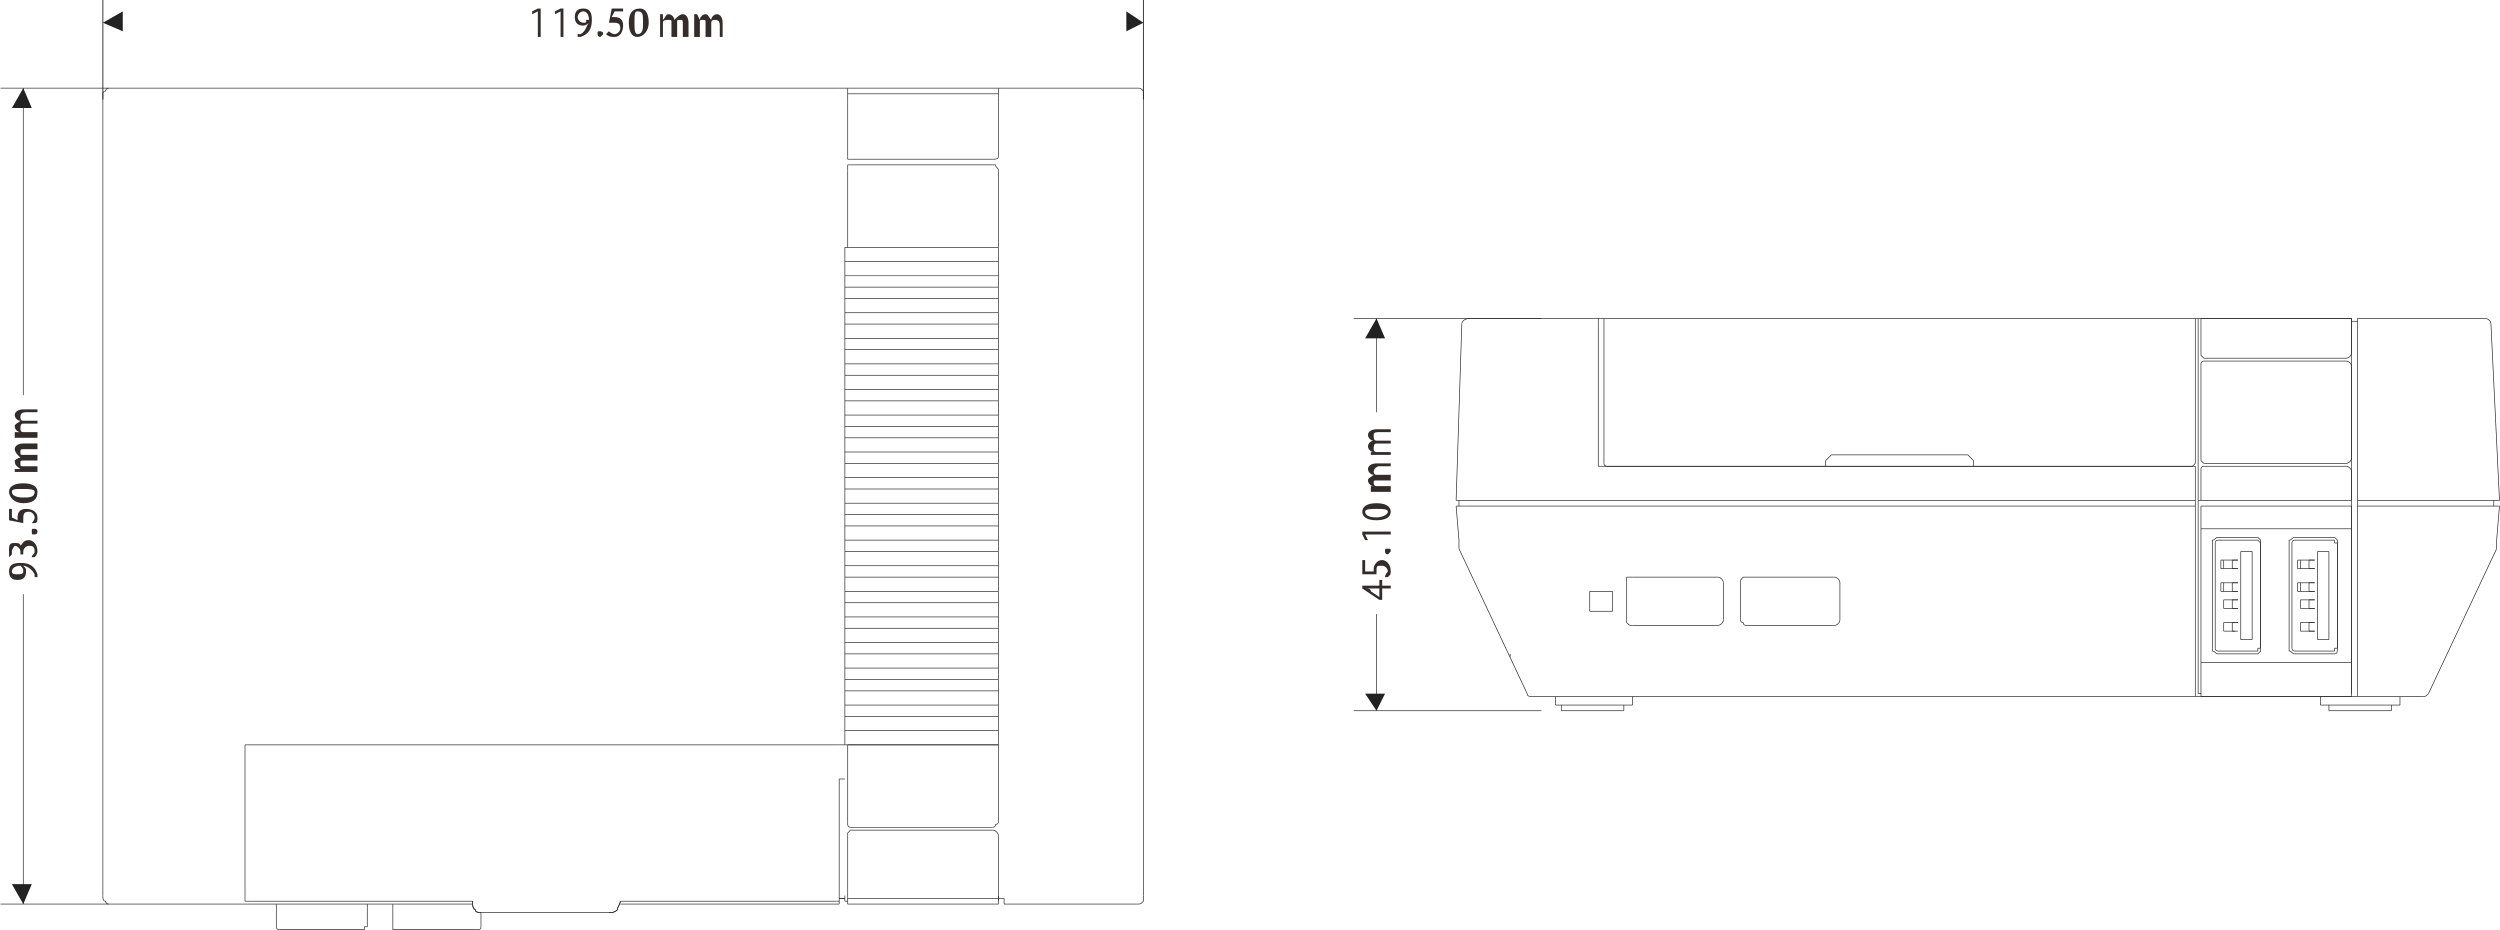<?xml version="1.0" encoding="UTF-8"?>
<!DOCTYPE svg PUBLIC "-//W3C//DTD SVG 1.0//EN" "http://www.w3.org/TR/2001/REC-SVG-20010904/DTD/svg10.dtd">
<!-- Creator: CorelDRAW X7 -->
<svg xmlns="http://www.w3.org/2000/svg" xml:space="preserve" width="3383px" height="1258px" version="1.0" style="shape-rendering:geometricPrecision; text-rendering:geometricPrecision; image-rendering:optimizeQuality; fill-rule:evenodd; clip-rule:evenodd"
viewBox="0 0 879 327"
 xmlns:xlink="http://www.w3.org/1999/xlink">
 <defs>
  <style type="text/css">
   <![CDATA[
    .str1 {stroke:#222222;stroke-width:0.307}
    .str2 {stroke:#222222;stroke-width:0.234}
    .str0 {stroke:#222222;stroke-width:0.234;stroke-linejoin:bevel}
    .fil0 {fill:none}
    .fil3 {fill:none;fill-rule:nonzero}
    .fil4 {fill:#222222}
    .fil2 {fill:#332C2B;fill-rule:nonzero}
    .fil1 {fill:#222222;fill-rule:nonzero}
   ]]>
  </style>
 </defs>
 <g id="图层_x0020_1">
  <line class="fil0 str0" x1="297" y1="317" x2="298" y2= "317" />
  <line class="fil0 str0" x1="351" y1="317" x2="351" y2= "317" />
  <line class="fil0 str0" x1="295" y1="316" x2="297" y2= "316" />
  <line class="fil0 str0" x1="351" y1="316" x2="353" y2= "316" />
  <line class="fil0 str0" x1="295" y1="31" x2="353" y2= "31" />
  <path class="fil0 str0" d="M178 262c0,0 0,0 0,0"/>
  <path class="fil0 str0" d="M171 262c0,0 0,0 0,0"/>
  <line class="fil0 str0" x1="169" y1="326" x2="169" y2= "321" />
  <line class="fil0 str0" x1="138" y1="326" x2="138" y2= "318" />
  <line class="fil0 str0" x1="168" y1="327" x2="138" y2= "327" />
  <path class="fil0 str0" d="M169 326c0,0 0,0 0,0"/>
  <path class="fil0 str0" d="M138 326c0,0 0,1 0,1"/>
  <line class="fil0 str0" x1="129" y1="326" x2="129" y2= "318" />
  <line class="fil0 str0" x1="97" y1="326" x2="97" y2= "318" />
  <line class="fil0 str0" x1="128" y1="327" x2="98" y2= "327" />
  <path class="fil0 str0" d="M128 326c0,0 1,0 1,0"/>
  <path class="fil0 str0" d="M97 326c0,0 0,1 1,1"/>
  <line class="fil0 str0" x1="351" y1="257" x2="297" y2= "257" />
  <line class="fil0 str0" x1="297" y1="257" x2="297" y2= "262" />
  <line class="fil0 str0" x1="297" y1="262" x2="351" y2= "262" />
  <line class="fil0 str0" x1="351" y1="262" x2="351" y2= "257" />
  <line class="fil0 str0" x1="351" y1="248" x2="297" y2= "248" />
  <line class="fil0 str0" x1="297" y1="248" x2="297" y2= "252" />
  <line class="fil0 str0" x1="297" y1="252" x2="351" y2= "252" />
  <line class="fil0 str0" x1="351" y1="252" x2="351" y2= "248" />
  <line class="fil0 str0" x1="351" y1="239" x2="297" y2= "239" />
  <line class="fil0 str0" x1="297" y1="239" x2="297" y2= "243" />
  <line class="fil0 str0" x1="297" y1="243" x2="351" y2= "243" />
  <line class="fil0 str0" x1="351" y1="243" x2="351" y2= "239" />
  <line class="fil0 str0" x1="351" y1="230" x2="297" y2= "230" />
  <line class="fil0 str0" x1="297" y1="230" x2="297" y2= "235" />
  <line class="fil0 str0" x1="297" y1="235" x2="351" y2= "235" />
  <line class="fil0 str0" x1="351" y1="235" x2="351" y2= "230" />
  <line class="fil0 str0" x1="351" y1="221" x2="297" y2= "221" />
  <line class="fil0 str0" x1="297" y1="221" x2="297" y2= "226" />
  <line class="fil0 str0" x1="297" y1="226" x2="351" y2= "226" />
  <line class="fil0 str0" x1="351" y1="226" x2="351" y2= "221" />
  <line class="fil0 str0" x1="351" y1="212" x2="297" y2= "212" />
  <line class="fil0 str0" x1="297" y1="212" x2="297" y2= "217" />
  <line class="fil0 str0" x1="297" y1="217" x2="351" y2= "217" />
  <line class="fil0 str0" x1="351" y1="217" x2="351" y2= "212" />
  <line class="fil0 str0" x1="351" y1="203" x2="297" y2= "203" />
  <line class="fil0 str0" x1="297" y1="203" x2="297" y2= "208" />
  <line class="fil0 str0" x1="297" y1="208" x2="351" y2= "208" />
  <line class="fil0 str0" x1="351" y1="208" x2="351" y2= "203" />
  <line class="fil0 str0" x1="351" y1="194" x2="297" y2= "194" />
  <line class="fil0 str0" x1="297" y1="194" x2="297" y2= "199" />
  <line class="fil0 str0" x1="297" y1="199" x2="351" y2= "199" />
  <line class="fil0 str0" x1="351" y1="199" x2="351" y2= "194" />
  <line class="fil0 str0" x1="351" y1="185" x2="297" y2= "185" />
  <line class="fil0 str0" x1="297" y1="185" x2="297" y2= "190" />
  <line class="fil0 str0" x1="297" y1="190" x2="351" y2= "190" />
  <line class="fil0 str0" x1="351" y1="190" x2="351" y2= "185" />
  <line class="fil0 str0" x1="351" y1="177" x2="297" y2= "177" />
  <line class="fil0 str0" x1="297" y1="177" x2="297" y2= "181" />
  <line class="fil0 str0" x1="297" y1="181" x2="351" y2= "181" />
  <line class="fil0 str0" x1="351" y1="181" x2="351" y2= "177" />
  <line class="fil0 str0" x1="351" y1="168" x2="297" y2= "168" />
  <line class="fil0 str0" x1="297" y1="168" x2="297" y2= "172" />
  <line class="fil0 str0" x1="297" y1="172" x2="351" y2= "172" />
  <line class="fil0 str0" x1="351" y1="172" x2="351" y2= "168" />
  <line class="fil0 str0" x1="351" y1="159" x2="297" y2= "159" />
  <line class="fil0 str0" x1="297" y1="159" x2="297" y2= "163" />
  <line class="fil0 str0" x1="297" y1="163" x2="351" y2= "163" />
  <line class="fil0 str0" x1="351" y1="163" x2="351" y2= "159" />
  <line class="fil0 str0" x1="351" y1="150" x2="297" y2= "150" />
  <line class="fil0 str0" x1="297" y1="150" x2="297" y2= "154" />
  <line class="fil0 str0" x1="297" y1="154" x2="351" y2= "154" />
  <line class="fil0 str0" x1="351" y1="154" x2="351" y2= "150" />
  <line class="fil0 str0" x1="351" y1="141" x2="297" y2= "141" />
  <line class="fil0 str0" x1="297" y1="141" x2="297" y2= "146" />
  <line class="fil0 str0" x1="297" y1="146" x2="351" y2= "146" />
  <line class="fil0 str0" x1="351" y1="146" x2="351" y2= "141" />
  <line class="fil0 str0" x1="351" y1="132" x2="297" y2= "132" />
  <line class="fil0 str0" x1="297" y1="132" x2="297" y2= "137" />
  <line class="fil0 str0" x1="297" y1="137" x2="351" y2= "137" />
  <line class="fil0 str0" x1="351" y1="137" x2="351" y2= "132" />
  <line class="fil0 str0" x1="351" y1="123" x2="297" y2= "123" />
  <line class="fil0 str0" x1="297" y1="123" x2="297" y2= "128" />
  <line class="fil0 str0" x1="297" y1="128" x2="351" y2= "128" />
  <line class="fil0 str0" x1="351" y1="128" x2="351" y2= "123" />
  <line class="fil0 str0" x1="351" y1="114" x2="297" y2= "114" />
  <line class="fil0 str0" x1="297" y1="114" x2="297" y2= "119" />
  <line class="fil0 str0" x1="297" y1="119" x2="351" y2= "119" />
  <line class="fil0 str0" x1="351" y1="119" x2="351" y2= "114" />
  <line class="fil0 str0" x1="351" y1="105" x2="297" y2= "105" />
  <line class="fil0 str0" x1="297" y1="105" x2="297" y2= "110" />
  <line class="fil0 str0" x1="297" y1="110" x2="351" y2= "110" />
  <line class="fil0 str0" x1="351" y1="110" x2="351" y2= "105" />
  <line class="fil0 str0" x1="351" y1="97" x2="297" y2= "97" />
  <line class="fil0 str0" x1="297" y1="97" x2="297" y2= "101" />
  <line class="fil0 str0" x1="297" y1="101" x2="351" y2= "101" />
  <line class="fil0 str0" x1="351" y1="101" x2="351" y2= "97" />
  <line class="fil0 str0" x1="297" y1="92" x2="351" y2= "92" />
  <line class="fil0 str0" x1="351" y1="92" x2="351" y2= "87" />
  <line class="fil0 str0" x1="351" y1="87" x2="297" y2= "87" />
  <line class="fil0 str0" x1="297" y1="87" x2="297" y2= "92" />
  <line class="fil0 str0" x1="86" y1="313" x2="86" y2= "262" />
  <line class="fil0 str0" x1="86" y1="262" x2="295" y2= "262" />
  <line class="fil0 str0" x1="353" y1="316" x2="353" y2= "318" />
  <line class="fil0 str0" x1="351" y1="92" x2="351" y2= "97" />
  <line class="fil0 str0" x1="351" y1="101" x2="351" y2= "105" />
  <line class="fil0 str0" x1="351" y1="110" x2="351" y2= "114" />
  <line class="fil0 str0" x1="351" y1="119" x2="351" y2= "123" />
  <line class="fil0 str0" x1="351" y1="128" x2="351" y2= "132" />
  <line class="fil0 str0" x1="351" y1="137" x2="351" y2= "141" />
  <line class="fil0 str0" x1="351" y1="146" x2="351" y2= "150" />
  <line class="fil0 str0" x1="351" y1="154" x2="351" y2= "159" />
  <line class="fil0 str0" x1="351" y1="163" x2="351" y2= "168" />
  <line class="fil0 str0" x1="351" y1="172" x2="351" y2= "177" />
  <line class="fil0 str0" x1="351" y1="181" x2="351" y2= "185" />
  <line class="fil0 str0" x1="351" y1="190" x2="351" y2= "194" />
  <line class="fil0 str0" x1="351" y1="199" x2="351" y2= "203" />
  <line class="fil0 str0" x1="351" y1="208" x2="351" y2= "212" />
  <line class="fil0 str0" x1="351" y1="217" x2="351" y2= "221" />
  <line class="fil0 str0" x1="351" y1="226" x2="351" y2= "230" />
  <line class="fil0 str0" x1="351" y1="235" x2="351" y2= "239" />
  <line class="fil0 str0" x1="351" y1="243" x2="351" y2= "248" />
  <line class="fil0 str0" x1="351" y1="252" x2="351" y2= "257" />
  <line class="fil0 str0" x1="295" y1="262" x2="297" y2= "262" />
  <line class="fil0 str0" x1="297" y1="257" x2="297" y2= "252" />
  <line class="fil0 str0" x1="297" y1="248" x2="297" y2= "243" />
  <line class="fil0 str0" x1="297" y1="239" x2="297" y2= "235" />
  <line class="fil0 str0" x1="297" y1="230" x2="297" y2= "226" />
  <line class="fil0 str0" x1="297" y1="221" x2="297" y2= "217" />
  <line class="fil0 str0" x1="297" y1="212" x2="297" y2= "208" />
  <line class="fil0 str0" x1="297" y1="203" x2="297" y2= "199" />
  <line class="fil0 str0" x1="297" y1="194" x2="297" y2= "190" />
  <line class="fil0 str0" x1="297" y1="185" x2="297" y2= "181" />
  <line class="fil0 str0" x1="297" y1="177" x2="297" y2= "172" />
  <line class="fil0 str0" x1="297" y1="168" x2="297" y2= "163" />
  <line class="fil0 str0" x1="297" y1="159" x2="297" y2= "154" />
  <line class="fil0 str0" x1="297" y1="150" x2="297" y2= "146" />
  <line class="fil0 str0" x1="297" y1="141" x2="297" y2= "137" />
  <line class="fil0 str0" x1="297" y1="132" x2="297" y2= "128" />
  <line class="fil0 str0" x1="297" y1="123" x2="297" y2= "119" />
  <line class="fil0 str0" x1="297" y1="114" x2="297" y2= "110" />
  <line class="fil0 str0" x1="297" y1="105" x2="297" y2= "101" />
  <line class="fil0 str0" x1="297" y1="97" x2="297" y2= "92" />
  <line class="fil0 str0" x1="351" y1="317" x2="351" y2= "315" />
  <line class="fil0 str0" x1="86" y1="317" x2="88" y2= "317" />
  <line class="fil0 str0" x1="295" y1="316" x2="297" y2= "316" />
  <line class="fil0 str0" x1="295" y1="31" x2="38" y2= "31" />
  <path class="fil0 str0" d="M38 31c0,0 -1,0 -1,1 -1,0 -1,1 -1,1"/>
  <line class="fil0 str0" x1="36" y1="33" x2="36" y2= "315" />
  <path class="fil0 str0" d="M36 315c0,1 0,2 1,2 0,1 1,1 1,1"/>
  <line class="fil0 str0" x1="38" y1="318" x2="166" y2= "318" />
  <line class="fil0 str0" x1="218" y1="318" x2="295" y2= "318" />
  <line class="fil0 str0" x1="353" y1="318" x2="400" y2= "318" />
  <path class="fil0 str0" d="M400 318c1,0 1,0 2,-1 0,0 0,-1 0,-2"/>
  <line class="fil0 str0" x1="402" y1="315" x2="402" y2= "33" />
  <path class="fil0 str0" d="M402 33c0,0 0,-1 0,-1 -1,-1 -1,-1 -2,-1"/>
  <line class="fil0 str0" x1="400" y1="31" x2="353" y2= "31" />
  <line class="fil0 str0" x1="297" y1="315" x2="297" y2= "317" />
  <line class="fil0 str0" x1="295" y1="318" x2="295" y2= "317" />
  <line class="fil0 str0" x1="86" y1="317" x2="86" y2= "316" />
  <line class="fil0 str0" x1="86" y1="316" x2="86" y2= "313" />
  <line class="fil0 str0" x1="298" y1="294" x2="298" y2= "313" />
  <line class="fil0 str0" x1="298" y1="262" x2="298" y2= "289" />
  <line class="fil0 str0" x1="299" y1="291" x2="349" y2= "291" />
  <line class="fil0 str0" x1="351" y1="289" x2="351" y2= "262" />
  <line class="fil0 str0" x1="351" y1="262" x2="298" y2= "262" />
  <line class="fil0 str0" x1="349" y1="292" x2="299" y2= "292" />
  <line class="fil0 str0" x1="351" y1="313" x2="351" y2= "294" />
  <path class="fil0 str0" d="M298 289c0,1 0,1 0,1 0,1 1,1 1,1"/>
  <line class="fil0 str0" x1="298" y1="318" x2="351" y2= "318" />
  <line class="fil0 str0" x1="351" y1="316" x2="351" y2= "315" />
  <line class="fil0 str0" x1="298" y1="316" x2="351" y2= "316" />
  <line class="fil0 str0" x1="351" y1="318" x2="351" y2= "316" />
  <line class="fil0 str0" x1="351" y1="316" x2="351" y2= "316" />
  <line class="fil0 str0" x1="351" y1="315" x2="351" y2= "313" />
  <line class="fil0 str0" x1="298" y1="313" x2="298" y2= "318" />
  <path class="fil0 str0" d="M351 294c0,-1 -1,-2 -2,-2"/>
  <path class="fil0 str0" d="M299 292c0,0 -1,1 -1,1 0,0 0,1 0,1"/>
  <path class="fil0 str0" d="M349 291c0,0 1,0 1,-1 0,0 1,0 1,-1"/>
  <line class="fil0 str0" x1="298" y1="36" x2="298" y2= "55" />
  <line class="fil0 str0" x1="298" y1="60" x2="298" y2= "87" />
  <line class="fil0 str0" x1="351" y1="33" x2="298" y2= "33" />
  <line class="fil0 str0" x1="351" y1="33" x2="351" y2= "31" />
  <line class="fil0 str0" x1="298" y1="31" x2="298" y2= "33" />
  <line class="fil0 str0" x1="351" y1="55" x2="351" y2= "36" />
  <line class="fil0 str0" x1="351" y1="87" x2="351" y2= "60" />
  <line class="fil0 str0" x1="349" y1="58" x2="299" y2= "58" />
  <line class="fil0 str0" x1="299" y1="56" x2="349" y2= "56" />
  <path class="fil0 str0" d="M349 56c1,0 2,0 2,-1"/>
  <path class="fil0 str0" d="M298 55c0,0 0,1 0,1 0,0 1,0 1,0"/>
  <line class="fil0 str0" x1="298" y1="33" x2="298" y2= "36" />
  <line class="fil0 str0" x1="351" y1="36" x2="351" y2= "33" />
  <path class="fil0 str0" d="M351 60c0,-1 -1,-1 -1,-2 0,0 -1,0 -1,0"/>
  <path class="fil0 str0" d="M299 58c0,0 -1,0 -1,0 0,1 0,1 0,2"/>
  <line class="fil0 str0" x1="295" y1="274" x2="297" y2= "274" />
  <line class="fil0 str0" x1="295" y1="313" x2="295" y2= "274" />
  <line class="fil0 str0" x1="218" y1="317" x2="218" y2= "317" />
  <line class="fil0 str0" x1="218" y1="317" x2="294" y2= "317" />
  <path class="fil0 str0" d="M294 317c1,0 1,0 1,0 0,0 0,0 0,0"/>
  <line class="fil0 str0" x1="295" y1="317" x2="295" y2= "316" />
  <path class="fil0 str0" d="M89 317c-1,0 -1,0 -1,0 0,0 0,0 0,0"/>
  <line class="fil0 str0" x1="89" y1="317" x2="166" y2= "317" />
  <line class="fil0 str0" x1="166" y1="317" x2="166" y2= "317" />
  <line class="fil0 str0" x1="218" y1="317" x2="218" y2= "317" />
  <path class="fil0 str0" d="M214 321c1,0 2,0 3,-1 0,-1 1,-2 1,-3"/>
  <path class="fil0 str0" d="M214 321c1,0 2,0 3,-1 0,-1 1,-2 1,-3"/>
  <line class="fil0 str0" x1="169" y1="321" x2="214" y2= "321" />
  <path class="fil0 str0" d="M166 317c0,1 0,2 1,3 0,1 1,1 2,1"/>
  <path class="fil0 str0" d="M166 317c0,1 0,3 1,3 0,1 2,1 2,1"/>
  <line class="fil0 str0" x1="295" y1="316" x2="295" y2= "313" />
  <line class="fil0 str0" x1="166" y1="317" x2="166" y2= "317" />
  <line class="fil0 str0" x1="155" y1="262" x2="155" y2= "262" />
  <path class="fil0 str0" d="M168 327c1,0 1,-1 1,-1"/>
  <path class="fil0 str0" d="M128 327c0,0 0,-1 0,-1"/>
  <line class="fil0 str0" x1="539" y1="245" x2="772" y2= "245" />
  <line class="fil0 str0" x1="776" y1="245" x2="824" y2= "245" />
  <line class="fil0 str0" x1="829" y1="245" x2="852" y2= "245" />
  <line class="fil0 str0" x1="547" y1="248" x2="547" y2= "245" />
  <line class="fil0 str0" x1="547" y1="248" x2="574" y2= "248" />
  <line class="fil0 str0" x1="574" y1="245" x2="574" y2= "248" />
  <line class="fil0 str0" x1="816" y1="248" x2="816" y2= "245" />
  <line class="fil0 str0" x1="816" y1="248" x2="844" y2= "248" />
  <line class="fil0 str0" x1="844" y1="245" x2="844" y2= "248" />
  <path class="fil0 str0" d="M852 245c1,0 1,0 2,-1"/>
  <line class="fil0 str0" x1="878" y1="193" x2="854" y2= "244" />
  <line class="fil0 str0" x1="515" y1="178" x2="772" y2= "178" />
  <line class="fil0 str0" x1="772" y1="243" x2="772" y2= "178" />
  <line class="fil0 str0" x1="559" y1="215" x2="567" y2= "215" />
  <line class="fil0 str0" x1="559" y1="208" x2="559" y2= "215" />
  <line class="fil0 str0" x1="567" y1="208" x2="559" y2= "208" />
  <line class="fil0 str0" x1="567" y1="215" x2="567" y2= "208" />
  <line class="fil0 str0" x1="614" y1="220" x2="645" y2= "220" />
  <path class="fil0 str0" d="M612 218c0,0 0,1 1,1 0,1 1,1 1,1"/>
  <line class="fil0 str0" x1="612" y1="205" x2="612" y2= "218" />
  <path class="fil0 str0" d="M614 203c0,0 -1,0 -1,0 -1,1 -1,1 -1,2"/>
  <line class="fil0 str0" x1="645" y1="203" x2="614" y2= "203" />
  <path class="fil0 str0" d="M647 205c0,-1 -1,-2 -2,-2"/>
  <line class="fil0 str0" x1="647" y1="218" x2="647" y2= "205" />
  <path class="fil0 str0" d="M645 220c1,0 2,-1 2,-2"/>
  <line class="fil0 str0" x1="574" y1="220" x2="604" y2= "220" />
  <path class="fil0 str0" d="M572 218c0,0 0,1 0,1 1,1 1,1 2,1"/>
  <line class="fil0 str0" x1="572" y1="205" x2="572" y2= "218" />
  <path class="fil0 str0" d="M574 203c-1,0 -1,0 -2,0 0,1 0,1 0,2"/>
  <line class="fil0 str0" x1="604" y1="203" x2="574" y2= "203" />
  <path class="fil0 str0" d="M606 205c0,-1 -1,-2 -2,-2"/>
  <line class="fil0 str0" x1="606" y1="218" x2="606" y2= "205" />
  <path class="fil0 str0" d="M604 220c1,0 2,-1 2,-2"/>
  <line class="fil0 str0" x1="829" y1="178" x2="876" y2= "178" />
  <line class="fil0 str0" x1="829" y1="178" x2="829" y2= "243" />
  <line class="fil0 str0" x1="827" y1="243" x2="827" y2= "176" />
  <line class="fil0 str0" x1="773" y1="176" x2="774" y2= "176" />
  <line class="fil0 str0" x1="827" y1="176" x2="827" y2= "176" />
  <line class="fil0 str0" x1="773" y1="176" x2="773" y2= "243" />
  <line class="fil0 str0" x1="773" y1="243" x2="773" y2= "244" />
  <line class="fil0 str0" x1="773" y1="244" x2="774" y2= "244" />
  <line class="fil0 str0" x1="827" y1="244" x2="827" y2= "244" />
  <line class="fil0 str0" x1="827" y1="244" x2="827" y2= "243" />
  <line class="fil0 str0" x1="772" y1="176" x2="772" y2= "178" />
  <line class="fil0 str0" x1="829" y1="176" x2="829" y2= "178" />
  <line class="fil0 str0" x1="515" y1="178" x2="512" y2= "178" />
  <line class="fil0 str0" x1="879" y1="178" x2="876" y2= "178" />
  <line class="fil0 str0" x1="513" y1="193" x2="537" y2= "244" />
  <path class="fil0 str0" d="M878 193c0,-1 0,-2 0,-3"/>
  <line class="fil0 str0" x1="879" y1="178" x2="878" y2= "190" />
  <path class="fil0 str0" d="M537 244c0,1 1,1 2,1"/>
  <path class="fil0 str0" d="M513 190c0,1 0,2 0,3"/>
  <line class="fil0 str0" x1="512" y1="178" x2="513" y2= "190" />
  <line class="fil0 str0" x1="772" y1="245" x2="772" y2= "243" />
  <line class="fil0 str0" x1="877" y1="178" x2="877" y2= "176" />
  <line class="fil0 str0" x1="513" y1="176" x2="513" y2= "178" />
  <line class="fil0 str0" x1="829" y1="243" x2="829" y2= "245" />
  <line class="fil0 str0" x1="829" y1="245" x2="824" y2= "245" />
  <line class="fil0 str0" x1="776" y1="245" x2="772" y2= "245" />
  <line class="fil0 str0" x1="549" y1="248" x2="549" y2= "250" />
  <line class="fil0 str0" x1="549" y1="250" x2="571" y2= "250" />
  <line class="fil0 str0" x1="571" y1="250" x2="571" y2= "248" />
  <line class="fil0 str0" x1="819" y1="248" x2="819" y2= "250" />
  <line class="fil0 str0" x1="819" y1="250" x2="841" y2= "250" />
  <line class="fil0 str0" x1="841" y1="250" x2="841" y2= "248" />
  <line class="fil0 str0" x1="829" y1="112" x2="874" y2= "112" />
  <line class="fil0 str0" x1="773" y1="112" x2="827" y2= "112" />
  <line class="fil0 str0" x1="562" y1="112" x2="562" y2= "112" />
  <line class="fil0 str0" x1="517" y1="112" x2="562" y2= "112" />
  <line class="fil0 str0" x1="829" y1="112" x2="829" y2= "114" />
  <line class="fil0 str0" x1="829" y1="114" x2="829" y2= "176" />
  <line class="fil0 str0" x1="827" y1="113" x2="829" y2= "113" />
  <line class="fil0 str0" x1="827" y1="115" x2="827" y2= "113" />
  <line class="fil0 str0" x1="827" y1="113" x2="827" y2= "112" />
  <line class="fil0 str0" x1="827" y1="176" x2="827" y2= "115" />
  <line class="fil0 str0" x1="562" y1="164" x2="772" y2= "164" />
  <line class="fil0 str0" x1="512" y1="176" x2="514" y2= "176" />
  <line class="fil0 str0" x1="514" y1="176" x2="772" y2= "176" />
  <line class="fil0 str0" x1="829" y1="176" x2="876" y2= "176" />
  <line class="fil0 str0" x1="876" y1="176" x2="879" y2= "176" />
  <line class="fil0 str0" x1="773" y1="112" x2="773" y2= "113" />
  <line class="fil0 str0" x1="773" y1="113" x2="773" y2= "176" />
  <line class="fil0 str0" x1="772" y1="176" x2="772" y2= "164" />
  <line class="fil0 str0" x1="562" y1="164" x2="562" y2= "114" />
  <line class="fil0 str0" x1="562" y1="114" x2="562" y2= "112" />
  <path class="fil0 str0" d="M876 114c0,-1 -1,-2 -2,-2"/>
  <line class="fil0 str0" x1="876" y1="114" x2="879" y2= "176" />
  <path class="fil0 str0" d="M517 112c-2,0 -3,1 -3,2"/>
  <line class="fil0 str0" x1="514" y1="114" x2="512" y2= "176" />
  <line class="fil0 str0" x1="827" y1="113" x2="827" y2= "113" />
  <line class="fil0 str0" x1="774" y1="233" x2="827" y2= "233" />
  <line class="fil0 str0" x1="774" y1="233" x2="774" y2= "243" />
  <line class="fil0 str0" x1="827" y1="243" x2="827" y2= "233" />
  <line class="fil0 str0" x1="774" y1="178" x2="774" y2= "186" />
  <line class="fil0 str0" x1="774" y1="186" x2="827" y2= "186" />
  <line class="fil0 str0" x1="827" y1="186" x2="827" y2= "178" />
  <line class="fil0 str0" x1="827" y1="178" x2="774" y2= "178" />
  <line class="fil0 str0" x1="774" y1="243" x2="774" y2= "245" />
  <line class="fil0 str0" x1="827" y1="245" x2="827" y2= "243" />
  <line class="fil0 str0" x1="774" y1="245" x2="827" y2= "245" />
  <line class="fil0 str0" x1="774" y1="186" x2="774" y2= "233" />
  <line class="fil0 str0" x1="827" y1="233" x2="827" y2= "186" />
  <line class="fil0 str0" x1="774" y1="112" x2="827" y2= "112" />
  <line class="fil0 str0" x1="774" y1="176" x2="827" y2= "176" />
  <path class="fil0 str0" d="M825 126c1,0 2,-1 2,-2"/>
  <line class="fil0 str0" x1="827" y1="124" x2="827" y2= "115" />
  <line class="fil0 str0" x1="774" y1="115" x2="774" y2= "124" />
  <path class="fil0 str0" d="M774 124c0,0 0,1 0,1 0,0 1,1 1,1"/>
  <line class="fil0 str0" x1="775" y1="126" x2="825" y2= "126" />
  <path class="fil0 str0" d="M827 129c0,-1 -1,-2 -2,-2"/>
  <line class="fil0 str0" x1="825" y1="127" x2="775" y2= "127" />
  <path class="fil0 str0" d="M775 127c0,0 -1,0 -1,1 0,0 0,0 0,1"/>
  <line class="fil0 str0" x1="774" y1="129" x2="774" y2= "161" />
  <path class="fil0 str0" d="M774 161c0,0 0,1 0,1 0,0 1,1 1,1"/>
  <line class="fil0 str0" x1="775" y1="163" x2="825" y2= "163" />
  <path class="fil0 str0" d="M825 163c1,0 2,-1 2,-2"/>
  <line class="fil0 str0" x1="827" y1="161" x2="827" y2= "129" />
  <path class="fil0 str0" d="M775 164c0,0 -1,0 -1,1 0,0 0,0 0,1"/>
  <line class="fil0 str0" x1="774" y1="166" x2="774" y2= "176" />
  <line class="fil0 str0" x1="827" y1="176" x2="827" y2= "166" />
  <path class="fil0 str0" d="M827 166c0,-1 -1,-2 -2,-2"/>
  <line class="fil0 str0" x1="825" y1="164" x2="775" y2= "164" />
  <line class="fil0 str0" x1="827" y1="115" x2="827" y2= "112" />
  <line class="fil0 str0" x1="774" y1="112" x2="774" y2= "115" />
  <line class="fil0 str0" x1="772" y1="112" x2="773" y2= "112" />
  <line class="fil0 str0" x1="562" y1="112" x2="564" y2= "112" />
  <line class="fil0 str0" x1="564" y1="112" x2="772" y2= "112" />
  <line class="fil0 str0" x1="694" y1="164" x2="771" y2= "164" />
  <path class="fil0 str0" d="M771 164c0,0 1,-1 1,-1"/>
  <line class="fil0 str0" x1="772" y1="163" x2="772" y2= "115" />
  <line class="fil0 str0" x1="564" y1="115" x2="564" y2= "163" />
  <path class="fil0 str0" d="M564 163c0,0 0,0 0,0 0,1 1,1 1,1"/>
  <line class="fil0 str0" x1="565" y1="164" x2="642" y2= "164" />
  <line class="fil0 str0" x1="694" y1="162" x2="694" y2= "164" />
  <path class="fil0 str0" d="M690 164c1,0 2,0 3,0 0,0 1,0 1,0"/>
  <line class="fil0 str0" x1="694" y1="162" x2="692" y2= "160" />
  <line class="fil0 str0" x1="692" y1="160" x2="690" y2= "160" />
  <line class="fil0 str0" x1="690" y1="160" x2="645" y2= "160" />
  <line class="fil0 str0" x1="644" y1="160" x2="645" y2= "160" />
  <line class="fil0 str0" x1="645" y1="164" x2="690" y2= "164" />
  <path class="fil0 str0" d="M642 164c0,0 0,0 1,0 0,0 2,0 2,0"/>
  <line class="fil0 str0" x1="772" y1="115" x2="772" y2= "112" />
  <line class="fil0 str0" x1="564" y1="112" x2="564" y2= "115" />
  <line class="fil0 str0" x1="642" y1="162" x2="642" y2= "164" />
  <line class="fil0 str0" x1="644" y1="160" x2="642" y2= "162" />
  <path class="fil0 str0" d="M805 228c0,0 0,1 0,1 1,0 1,1 2,1"/>
  <line class="fil0 str0" x1="805" y1="191" x2="805" y2= "228" />
  <line class="fil0 str0" x1="806" y1="191" x2="806" y2= "228" />
  <path class="fil0 str0" d="M807 190c0,0 -1,0 -1,1 0,0 0,0 0,0"/>
  <line class="fil0 str0" x1="807" y1="190" x2="821" y2= "190" />
  <path class="fil0 str0" d="M822 191c0,0 -1,0 -1,0 0,-1 0,-1 0,-1"/>
  <line class="fil0 str0" x1="822" y1="191" x2="822" y2= "228" />
  <line class="fil0 str0" x1="822" y1="191" x2="822" y2= "228" />
  <path class="fil0 str0" d="M821 230c1,0 1,-1 1,-2"/>
  <line class="fil0 str0" x1="821" y1="230" x2="807" y2= "230" />
  <line class="fil0 str0" x1="821" y1="229" x2="807" y2= "229" />
  <path class="fil0 str0" d="M821 229c0,0 0,0 0,-1 0,0 1,0 1,0"/>
  <line class="fil0 str0" x1="814" y1="197" x2="808" y2= "197" />
  <line class="fil0 str0" x1="808" y1="200" x2="814" y2= "200" />
  <line class="fil0 str0" x1="814" y1="205" x2="808" y2= "205" />
  <line class="fil0 str0" x1="808" y1="205" x2="808" y2= "208" />
  <line class="fil0 str0" x1="808" y1="208" x2="814" y2= "208" />
  <line class="fil0 str0" x1="814" y1="211" x2="809" y2= "211" />
  <line class="fil0 str0" x1="809" y1="211" x2="809" y2= "214" />
  <line class="fil0 str0" x1="809" y1="214" x2="814" y2= "214" />
  <line class="fil0 str0" x1="814" y1="219" x2="809" y2= "219" />
  <line class="fil0 str0" x1="809" y1="219" x2="809" y2= "222" />
  <line class="fil0 str0" x1="809" y1="222" x2="814" y2= "222" />
  <line class="fil0 str0" x1="809" y1="200" x2="809" y2= "197" />
  <line class="fil0 str0" x1="809" y1="208" x2="809" y2= "205" />
  <line class="fil0 str0" x1="815" y1="194" x2="819" y2= "194" />
  <line class="fil0 str0" x1="819" y1="194" x2="819" y2= "225" />
  <line class="fil0 str0" x1="819" y1="225" x2="815" y2= "225" />
  <line class="fil0 str0" x1="815" y1="194" x2="815" y2= "225" />
  <line class="fil0 str0" x1="813" y1="211" x2="814" y2= "211" />
  <line class="fil0 str0" x1="813" y1="214" x2="814" y2= "214" />
  <path class="fil0 str0" d="M812 214c0,0 1,0 1,0"/>
  <path class="fil0 str0" d="M812 211c0,0 1,0 1,0"/>
  <line class="fil0 str0" x1="813" y1="219" x2="814" y2= "219" />
  <line class="fil0 str0" x1="813" y1="222" x2="814" y2= "222" />
  <path class="fil0 str0" d="M812 222c0,0 1,0 1,0"/>
  <path class="fil0 str0" d="M812 219c0,0 1,0 1,0"/>
  <line class="fil0 str0" x1="814" y1="208" x2="813" y2= "208" />
  <line class="fil0 str0" x1="813" y1="205" x2="814" y2= "205" />
  <path class="fil0 str0" d="M812 205c0,0 1,0 1,0"/>
  <path class="fil0 str0" d="M812 208c0,0 1,0 1,0"/>
  <path class="fil0 str0" d="M812 197c0,0 1,0 1,0"/>
  <path class="fil0 str0" d="M812 200c0,0 1,0 1,0"/>
  <line class="fil0 str0" x1="813" y1="200" x2="814" y2= "200" />
  <line class="fil0 str0" x1="813" y1="197" x2="814" y2= "197" />
  <path class="fil0 str0" d="M806 228c0,0 0,0 0,0 0,1 1,1 1,1"/>
  <line class="fil0 str0" x1="821" y1="189" x2="807" y2= "189" />
  <path class="fil0 str0" d="M807 189c-1,0 -1,1 -2,1 0,0 0,1 0,1"/>
  <path class="fil0 str0" d="M822 191c0,0 0,-1 0,-1 0,0 -1,-1 -1,-1"/>
  <path class="fil0 str0" d="M778 228c0,0 0,1 0,1 1,0 1,1 2,1"/>
  <line class="fil0 str0" x1="778" y1="191" x2="778" y2= "228" />
  <line class="fil0 str0" x1="779" y1="191" x2="779" y2= "228" />
  <path class="fil0 str0" d="M780 190c0,0 -1,0 -1,1 0,0 0,0 0,0"/>
  <line class="fil0 str0" x1="780" y1="190" x2="794" y2= "190" />
  <path class="fil0 str0" d="M795 191c0,0 -1,-1 -1,-1"/>
  <line class="fil0 str0" x1="795" y1="191" x2="795" y2= "228" />
  <line class="fil0 str0" x1="795" y1="191" x2="795" y2= "228" />
  <path class="fil0 str0" d="M794 230c0,0 1,-1 1,-1 0,0 0,-1 0,-1"/>
  <line class="fil0 str0" x1="794" y1="230" x2="780" y2= "230" />
  <line class="fil0 str0" x1="794" y1="229" x2="780" y2= "229" />
  <path class="fil0 str0" d="M794 229c0,0 0,0 0,-1 0,0 1,0 1,0"/>
  <line class="fil0 str0" x1="787" y1="197" x2="781" y2= "197" />
  <line class="fil0 str0" x1="781" y1="197" x2="781" y2= "200" />
  <line class="fil0 str0" x1="781" y1="200" x2="787" y2= "200" />
  <line class="fil0 str0" x1="787" y1="205" x2="781" y2= "205" />
  <line class="fil0 str0" x1="781" y1="205" x2="781" y2= "208" />
  <line class="fil0 str0" x1="781" y1="208" x2="787" y2= "208" />
  <line class="fil0 str0" x1="787" y1="211" x2="782" y2= "211" />
  <line class="fil0 str0" x1="782" y1="211" x2="782" y2= "214" />
  <line class="fil0 str0" x1="782" y1="214" x2="787" y2= "214" />
  <line class="fil0 str0" x1="787" y1="219" x2="782" y2= "219" />
  <line class="fil0 str0" x1="782" y1="219" x2="782" y2= "222" />
  <line class="fil0 str0" x1="782" y1="222" x2="787" y2= "222" />
  <line class="fil0 str0" x1="782" y1="200" x2="782" y2= "197" />
  <line class="fil0 str0" x1="782" y1="208" x2="782" y2= "205" />
  <line class="fil0 str0" x1="788" y1="194" x2="792" y2= "194" />
  <line class="fil0 str0" x1="792" y1="194" x2="792" y2= "225" />
  <line class="fil0 str0" x1="792" y1="225" x2="788" y2= "225" />
  <line class="fil0 str0" x1="788" y1="194" x2="788" y2= "225" />
  <line class="fil0 str0" x1="786" y1="211" x2="787" y2= "211" />
  <line class="fil0 str0" x1="786" y1="214" x2="787" y2= "214" />
  <path class="fil0 str0" d="M785 214c0,0 1,0 1,0"/>
  <path class="fil0 str0" d="M785 211c0,0 1,0 1,0"/>
  <line class="fil0 str0" x1="786" y1="219" x2="787" y2= "219" />
  <line class="fil0 str0" x1="786" y1="222" x2="786" y2= "222" />
  <path class="fil0 str0" d="M785 222c0,0 1,0 1,0"/>
  <path class="fil0 str0" d="M785 219c0,0 1,0 1,0"/>
  <line class="fil0 str0" x1="787" y1="208" x2="786" y2= "208" />
  <line class="fil0 str0" x1="786" y1="205" x2="787" y2= "205" />
  <path class="fil0 str0" d="M785 205c0,0 1,0 1,0"/>
  <path class="fil0 str0" d="M785 208c0,0 1,0 1,0"/>
  <path class="fil0 str0" d="M785 197c0,0 1,0 1,0"/>
  <path class="fil0 str0" d="M785 200c0,0 1,0 1,0"/>
  <line class="fil0 str0" x1="786" y1="200" x2="787" y2= "200" />
  <line class="fil0 str0" x1="786" y1="197" x2="787" y2= "197" />
  <path class="fil0 str0" d="M779 228c0,0 0,0 0,0 0,1 1,1 1,1"/>
  <line class="fil0 str0" x1="794" y1="189" x2="780" y2= "189" />
  <path class="fil0 str0" d="M780 189c-1,0 -1,1 -2,1 0,0 0,1 0,1"/>
  <path class="fil0 str0" d="M795 191c0,0 0,-1 0,-1 0,0 -1,-1 -1,-1"/>
  <line class="fil0 str0" x1="531" y1="230" x2="531" y2= "231" />
  <line class="fil0 str0" x1="812" y1="214" x2="812" y2= "211" />
  <line class="fil0 str0" x1="812" y1="222" x2="812" y2= "219" />
  <line class="fil0 str0" x1="812" y1="208" x2="812" y2= "205" />
  <line class="fil0 str0" x1="812" y1="200" x2="812" y2= "197" />
  <line class="fil0 str0" x1="785" y1="214" x2="785" y2= "211" />
  <line class="fil0 str0" x1="785" y1="222" x2="785" y2= "219" />
  <line class="fil0 str0" x1="785" y1="208" x2="785" y2= "205" />
  <line class="fil0 str0" x1="785" y1="200" x2="785" y2= "197" />
  <line class="fil0 str0" x1="808" y1="197" x2="808" y2= "200" />
  <g id="_1773797692480">
   <line class="fil0 str1" x1="402" y1="35" x2="402" y2= "0" />
   <line class="fil0 str1" x1="36" y1="35" x2="36" y2= "0" />
   <g>
    <path class="fil1" d="M396 8l-137 0 0 0 137 0 0 0zm6 0l-6 3 0 -7 6 4z"/>
   </g>
   <g>
    <path class="fil1" d="M36 8l7 -4 0 7 -7 -3zm146 0l-140 0 0 0 140 0 0 0z"/>
   </g>
  </g>
  <polygon class="fil2" points="190,13 190,3 189,3 187,4 187,5 189,4 189,4 189,13 "/>
  <polygon id="1" class="fil2" points="198,13 198,3 197,3 195,4 195,5 197,4 197,4 197,13 "/>
  <path id="2" class="fil2" d="M207 8c-1,1 -1,3 -3,4 -1,0 -1,0 -1,0l0 1c0,0 0,0 1,0 3,-1 4,-3 4,-6 0,-3 -1,-4 -3,-4 -2,0 -3,1 -3,3 0,2 1,3 3,3 0,0 1,0 2,-1l0 0zm-2 -4c1,0 2,1 2,3 0,0 0,0 -1,0 0,1 0,1 -1,1 -1,0 -2,-1 -2,-2 0,-1 1,-2 2,-2z"/>
  <path id="3" class="fil2" d="M211 13c0,0 1,-1 1,-1 0,-1 -1,-1 -1,-1 -1,0 -1,0 -1,1 0,0 0,1 1,1z"/>
  <path id="4" class="fil2" d="M215 3l-1 5c0,0 1,0 1,0 2,0 3,0 3,2 0,1 -1,2 -2,2 -1,0 -2,-1 -2,-1l-1 1c1,1 2,1 3,1 2,0 3,-2 3,-4 0,-2 -1,-3 -3,-3 0,0 0,0 -1,0l1 -2 3 0 0 -1 -4 0z"/>
  <path id="5" class="fil2" d="M224 13c2,0 4,-2 4,-5 0,-3 -1,-5 -3,-5 -3,0 -4,2 -4,5 0,3 1,5 3,5zm0 -1c-1,0 -1,-2 -1,-4 0,-3 0,-4 1,-4 2,0 2,1 2,4 0,2 0,4 -2,4z"/>
  <path id="6" class="fil2" d="M242 8c0,-2 -1,-3 -2,-3 -1,0 -2,1 -3,2l0 0c0,-1 -1,-2 -2,-2 -1,0 -1,1 -2,2l0 0 0 -2 -1 0c0,1 0,2 0,3l0 5 1 0 0 -5c0,-1 1,-1 2,-1 1,0 1,0 1,1l0 5 2 0 0 -5c0,-1 0,-1 1,-1 1,0 1,0 1,2l0 4 2 0 0 -5z"/>
  <path id="7" class="fil2" d="M254 8c0,-2 -1,-3 -2,-3 -1,0 -2,1 -2,2l0 0c-1,-1 -1,-2 -2,-2 -1,0 -2,1 -2,2l0 0 -1 -2 -1 0c0,1 0,2 0,3l0 5 2 0 0 -5c0,-1 0,-1 1,-1 1,0 1,0 1,1l0 5 2 0 0 -5c0,-1 1,-1 1,-1 1,0 2,0 2,2l0 4 1 0 0 -5z"/>
  <g>
   <line class="fil0 str2" x1="38" y1="318" x2="0" y2= "318" />
   <line class="fil0 str2" x1="38" y1="31" x2="0" y2= "31" />
   <g>
    <line class="fil3 str2" x1="8" y1="209" x2="8" y2= "318" />
    <polygon id="1" class="fil4" points="8,318 11,311 4,311 "/>
   </g>
   <g>
    <line class="fil3 str2" x1="8" y1="31" x2="8" y2= "139" />
    <polygon id="1" class="fil4" points="8,31 11,38 4,38 "/>
   </g>
  </g>
  <path class="fil2" d="M8 199c1,0 3,1 4,3 0,1 0,1 0,1l1 0c0,0 0,0 0,-1 -1,-3 -3,-4 -6,-4 -3,0 -4,1 -4,3 0,2 1,3 3,3 2,0 3,-1 3,-3 0,-1 0,-1 -1,-2l0 0zm-4 2c0,-1 1,-2 3,-2 0,0 0,0 0,0 1,1 1,1 1,2 0,1 -1,1 -2,1 -1,0 -2,0 -2,-1z"/>
  <path id="1" class="fil2" d="M7 192c0,-1 -1,-1 -2,-1 -1,0 -2,0 -2,2 0,1 0,2 0,3l1 -1c0,0 0,-1 0,-1 0,-1 1,-2 1,-2 1,0 2,1 2,2l0 1 1 0 0 -1c0,-1 1,-2 2,-2 1,0 2,0 2,2 0,1 -1,1 -1,2l1 0c0,0 1,-1 1,-2 0,-3 -2,-4 -3,-4 -2,0 -2,1 -3,2l0 0z"/>
  <path id="2" class="fil2" d="M13 187c0,-1 -1,-1 -1,-1 -1,0 -1,0 -1,1 0,1 0,1 1,1 0,0 1,0 1,-1z"/>
  <path id="3" class="fil2" d="M3 183l5 1c0,0 0,-1 0,-1 0,-2 0,-3 2,-3 1,0 2,1 2,2 0,1 -1,2 -1,2l1 0c1,0 1,-1 1,-2 0,-2 -2,-3 -4,-3 -2,0 -3,1 -3,3 0,0 0,0 0,1l-2 -1 0 -3 -1 0 0 4z"/>
  <path id="4" class="fil2" d="M13 173c0,-2 -2,-3 -5,-3 -3,0 -5,1 -5,3 0,2 2,4 5,4 3,0 5,-1 5,-4zm-1 0c0,2 -2,2 -4,2 -3,0 -4,-1 -4,-2 0,-1 1,-1 4,-1 2,0 4,0 4,1z"/>
  <path id="5" class="fil2" d="M8 156c-2,0 -3,1 -3,2 0,1 1,2 2,3l0 0c-1,0 -2,1 -2,1 0,2 1,2 2,3l0 0 -2 0 0 1c1,0 2,0 3,0l5 0 0 -2 -5 0c-1,0 -1,0 -1,-1 0,-1 0,-1 1,-1l5 0 0 -2 -5 0c-1,0 -1,0 -1,-1 0,-1 0,-1 2,-1l4 0 0 -2 -5 0z"/>
  <path id="6" class="fil2" d="M8 144c-2,0 -3,1 -3,2 0,1 1,2 2,2l0 0c-1,1 -2,1 -2,2 0,1 1,2 2,2l0 0 -2 0 0 2c1,0 2,0 3,0l5 0 0 -2 -5 0c-1,0 -1,-1 -1,-1 0,-1 0,-2 1,-2l5 0 0 -1 -5 0c-1,0 -1,-1 -1,-1 0,-1 0,-2 2,-2l4 0 0 -1 -5 0z"/>
  <g>
   <line class="fil0 str2" x1="542" y1="112" x2="476" y2= "112" />
   <line class="fil0 str2" x1="542" y1="250" x2="476" y2= "250" />
   <g>
    <line class="fil3 str2" x1="484" y1="145" x2="484" y2= "112" />
    <polygon id="1" class="fil4" points="484,112 480,119 487,119 "/>
   </g>
   <g>
    <line class="fil3 str2" x1="484" y1="250" x2="484" y2= "216" />
    <polygon id="1" class="fil4" points="484,250 480,244 487,244 "/>
   </g>
  </g>
  <path class="fil2" d="M486 206l0 -2 -1 0 0 2 -6 0 0 1 6 4 1 0 0 -4 3 0 0 -1 -3 0zm-1 4l-3 -2c0,-1 -1,-1 -2,-1l0 0c1,0 2,0 2,0l3 0 0 3 0 0z"/>
  <path id="1" class="fil2" d="M479 202l5 0c0,0 0,0 0,-1 0,-2 0,-2 2,-2 1,0 2,1 2,2 0,0 -1,1 -1,2l1 0c1,-1 1,-1 1,-2 0,-3 -2,-4 -3,-4 -2,0 -3,2 -3,3 0,1 0,1 0,1l-3 0 0 -4 -1 0 0 5z"/>
  <path id="2" class="fil2" d="M489 194c0,-1 0,-1 -1,-1 -1,0 -1,0 -1,1 0,0 0,1 1,1 0,0 1,-1 1,-1z"/>
  <polygon id="3" class="fil2" points="489,187 479,187 479,188 480,190 481,190 480,188 480,188 489,188 "/>
  <path id="4" class="fil2" d="M489 180c0,-2 -2,-3 -5,-3 -3,0 -5,1 -5,3 0,2 2,3 5,3 3,0 5,-1 5,-3zm-1 0c0,1 -2,2 -4,2 -3,0 -4,-1 -4,-2 0,-1 2,-1 4,-1 2,0 4,0 4,1z"/>
  <path id="5" class="fil2" d="M484 163c-2,0 -3,1 -3,2 0,1 1,2 2,2l0 0c-1,1 -2,1 -2,2 0,1 1,2 2,2l0 0 -1 0 0 2c0,0 1,0 2,0l5 0 0 -2 -5 0c-1,0 -1,-1 -1,-1 0,-1 0,-1 1,-1l5 0 0 -2 -5 0c-1,0 -1,-1 -1,-1 0,-1 1,-2 2,-2l4 0 0 -1 -5 0z"/>
  <path id="6" class="fil2" d="M484 151c-2,0 -3,1 -3,2 0,1 1,2 2,2l0 0c-1,0 -2,1 -2,2 0,1 1,2 2,2l0 0 -1 0 0 1c0,0 1,0 2,0l5 0 0 -1 -5 0c-1,0 -1,-1 -1,-1 0,-1 0,-2 1,-2l5 0 0 -1 -5 0c-1,0 -1,-1 -1,-2 0,-1 1,-1 2,-1l4 0 0 -1 -5 0z"/>
 </g>
</svg>

